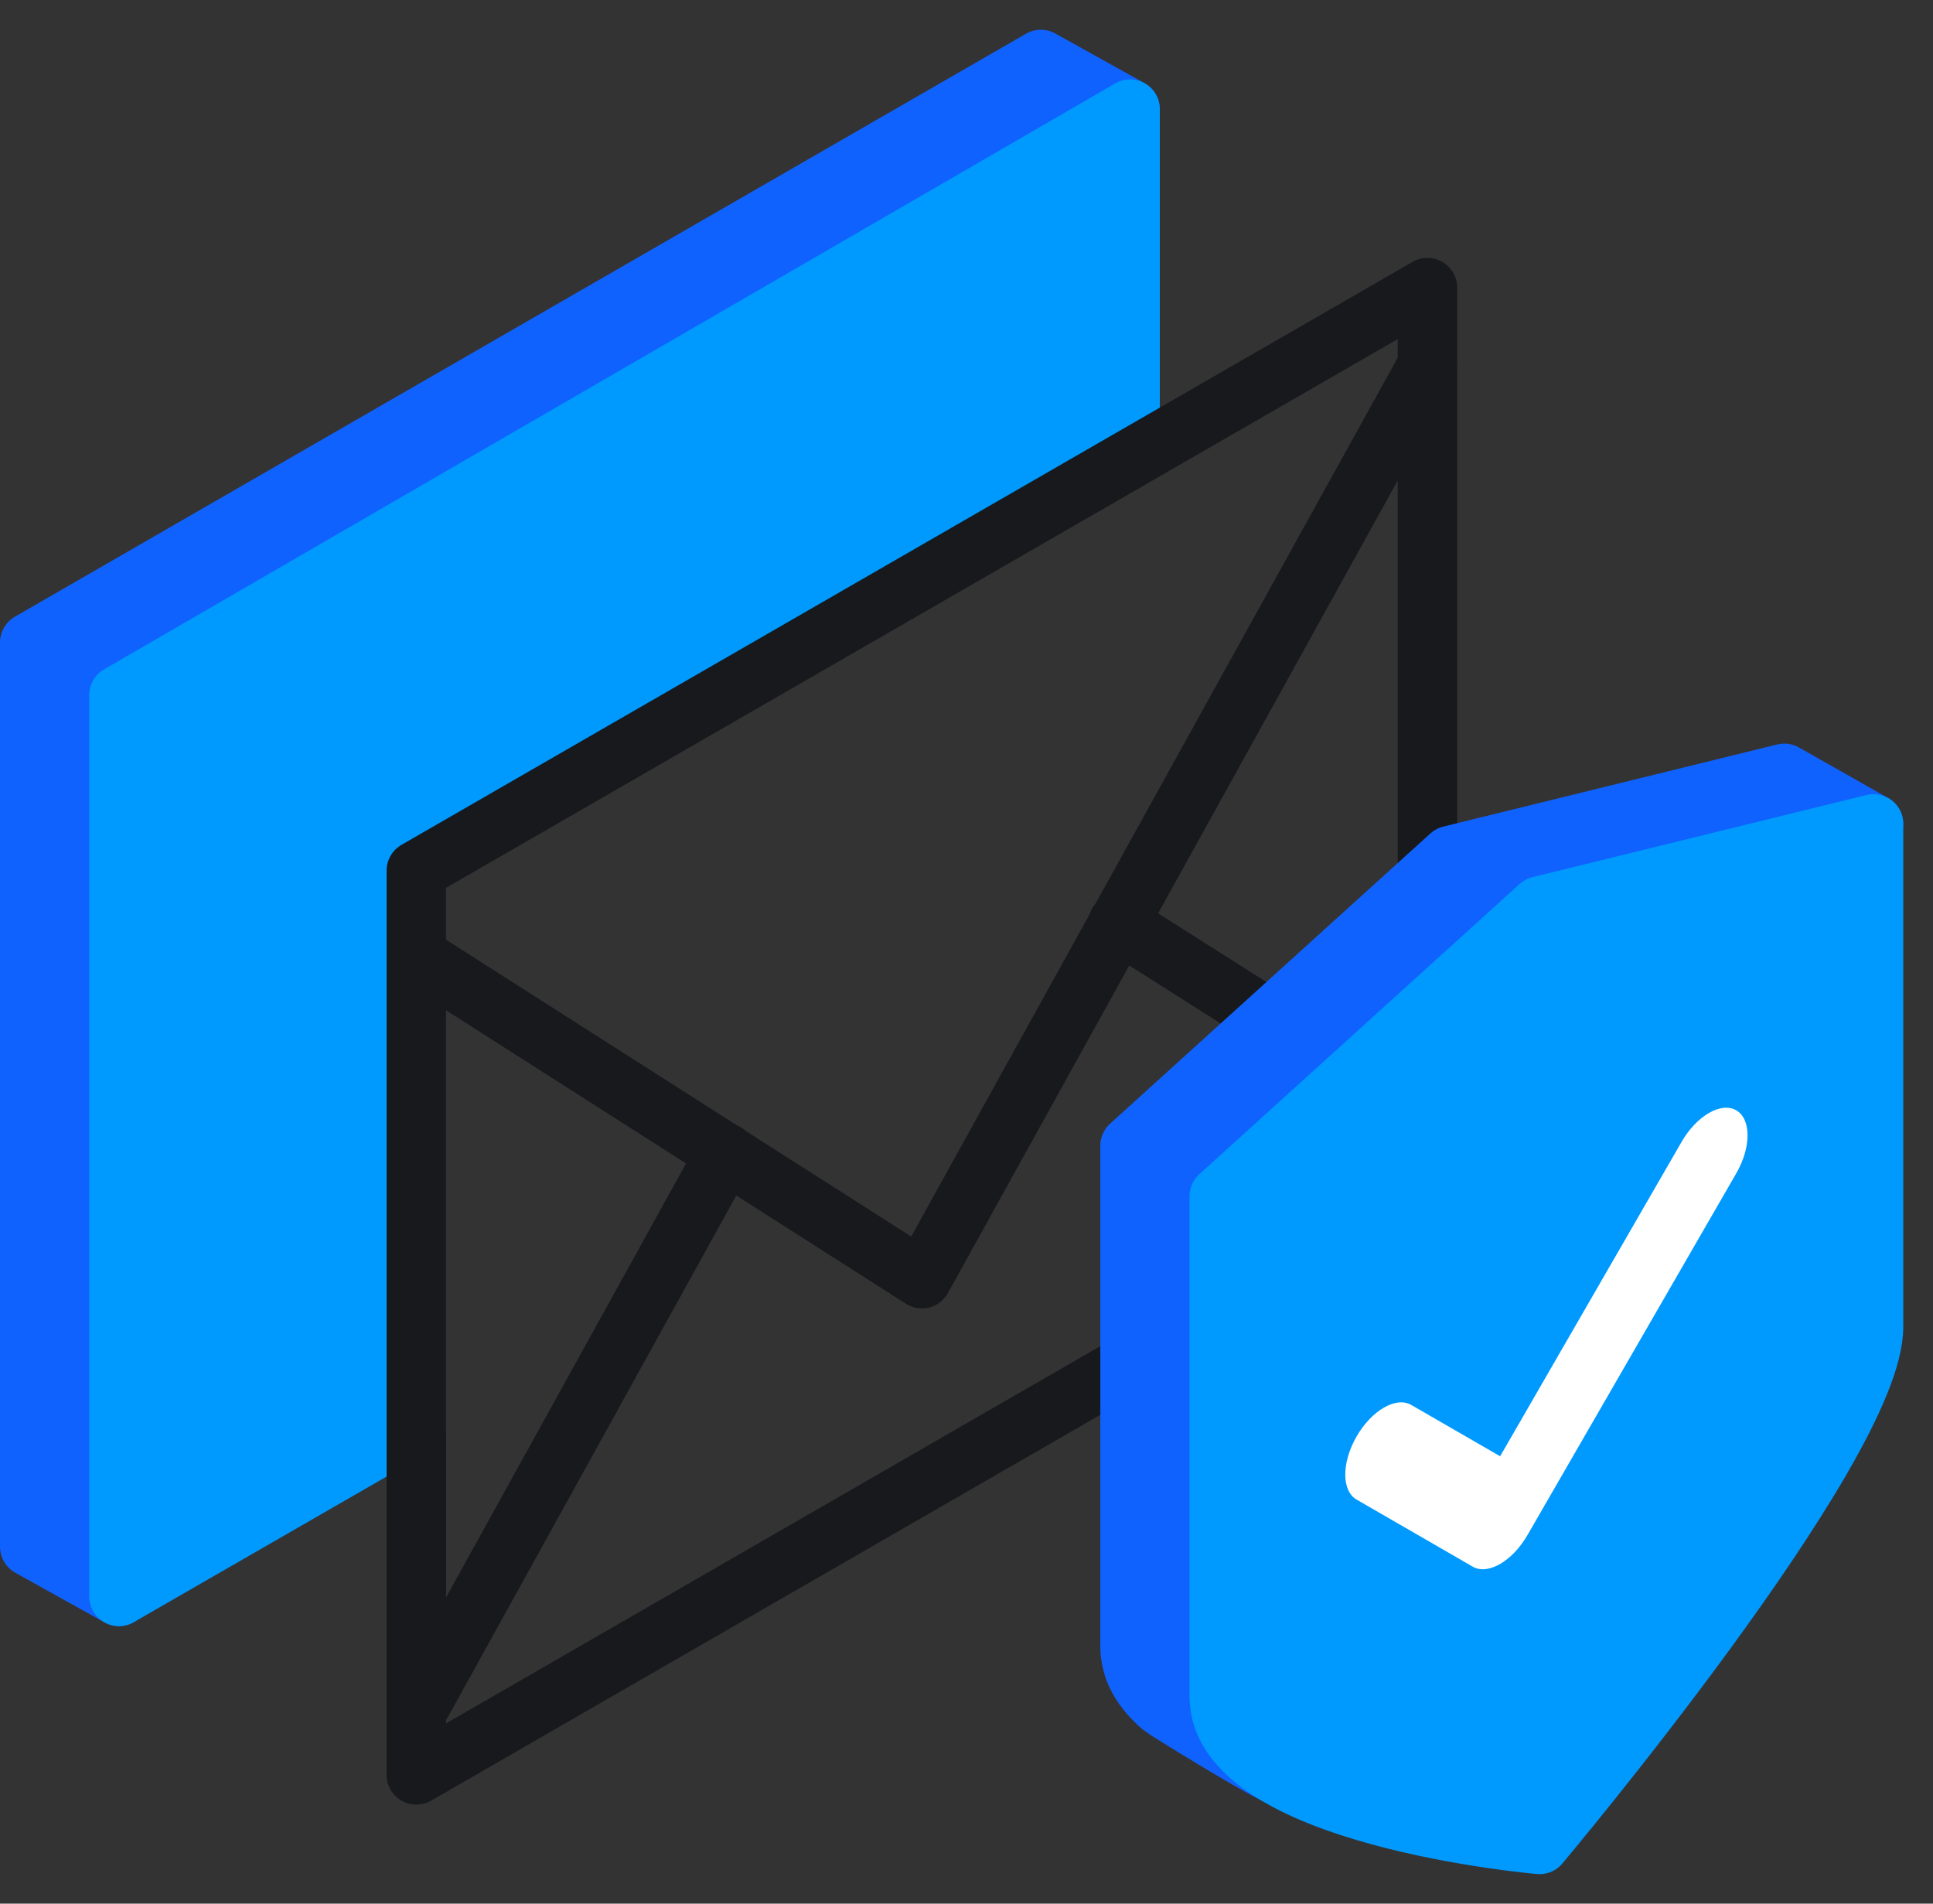 <svg width="65" height="64" viewBox="0 0 65 64" fill="none" xmlns="http://www.w3.org/2000/svg">
<rect x="0" y="0" width="65" height="64" fill="#333333" stroke="none"/>
<path d="M1 52L4 53.67L10.562 27.795L38 3.67L35 2L1 21.6V52Z" fill="#1062FE" stroke="#1062FE" stroke-width="2" stroke-linecap="round" stroke-linejoin="round"/>
<path d="M38 3.67V15.17L14 28.67V47.912L4 53.67V23.37L38 3.67Z" fill="#009AFF" stroke="#009AFF" stroke-width="2" stroke-linecap="round" stroke-linejoin="round"/>
<path d="M14 59.67L48 40.07V9.67L14 29.27V59.67Z" stroke="#17191C" stroke-width="2" stroke-linecap="round" stroke-linejoin="round"/>
<path d="M48 12.285L31 42.988L14.206 32.273M24.406 38.764L14.206 57.206M48 37.63L37.594 31.036" stroke="#17191C" stroke-width="2" stroke-linecap="round" stroke-linejoin="round"/>
<path fill-rule="evenodd" clip-rule="evenodd" d="M60 43.121C60 47.172 48.77 60.322 48.77 60.322C48.77 60.322 46.187 61.1 43 59.703C42.263 59.38 39.17 57.467 39.087 57.395C38.417 56.824 38 56.148 38 55.351C38 51.485 38 38.519 38 38.519L48.77 28.762L60 26L63 27.7L60 43.121Z" fill="#1062FE" stroke="#1062FE" stroke-width="2" stroke-linecap="round" stroke-linejoin="round"/>
<path fill-rule="evenodd" clip-rule="evenodd" d="M63 44.61C63 48.66 51.77 62.008 51.77 62.008C51.77 62.008 41 61.087 41 57.037C41 53.171 41 40.218 41 40.218L51.77 30.461L63 27.7V44.61Z" fill="#009AFF" stroke="#009AFF" stroke-width="2" stroke-linecap="round" stroke-linejoin="round"/>
<path fill-rule="evenodd" clip-rule="evenodd" d="M58.383 37.328C58.891 37.621 58.891 38.571 58.383 39.45L51.362 51.611C50.855 52.489 50.032 52.964 49.525 52.672L45.617 50.415C45.11 50.123 45.11 49.173 45.617 48.294C46.124 47.415 46.947 46.941 47.454 47.233L50.444 48.959L56.546 38.389C57.053 37.51 57.876 37.035 58.383 37.328Z" fill="white"/>
</svg>
